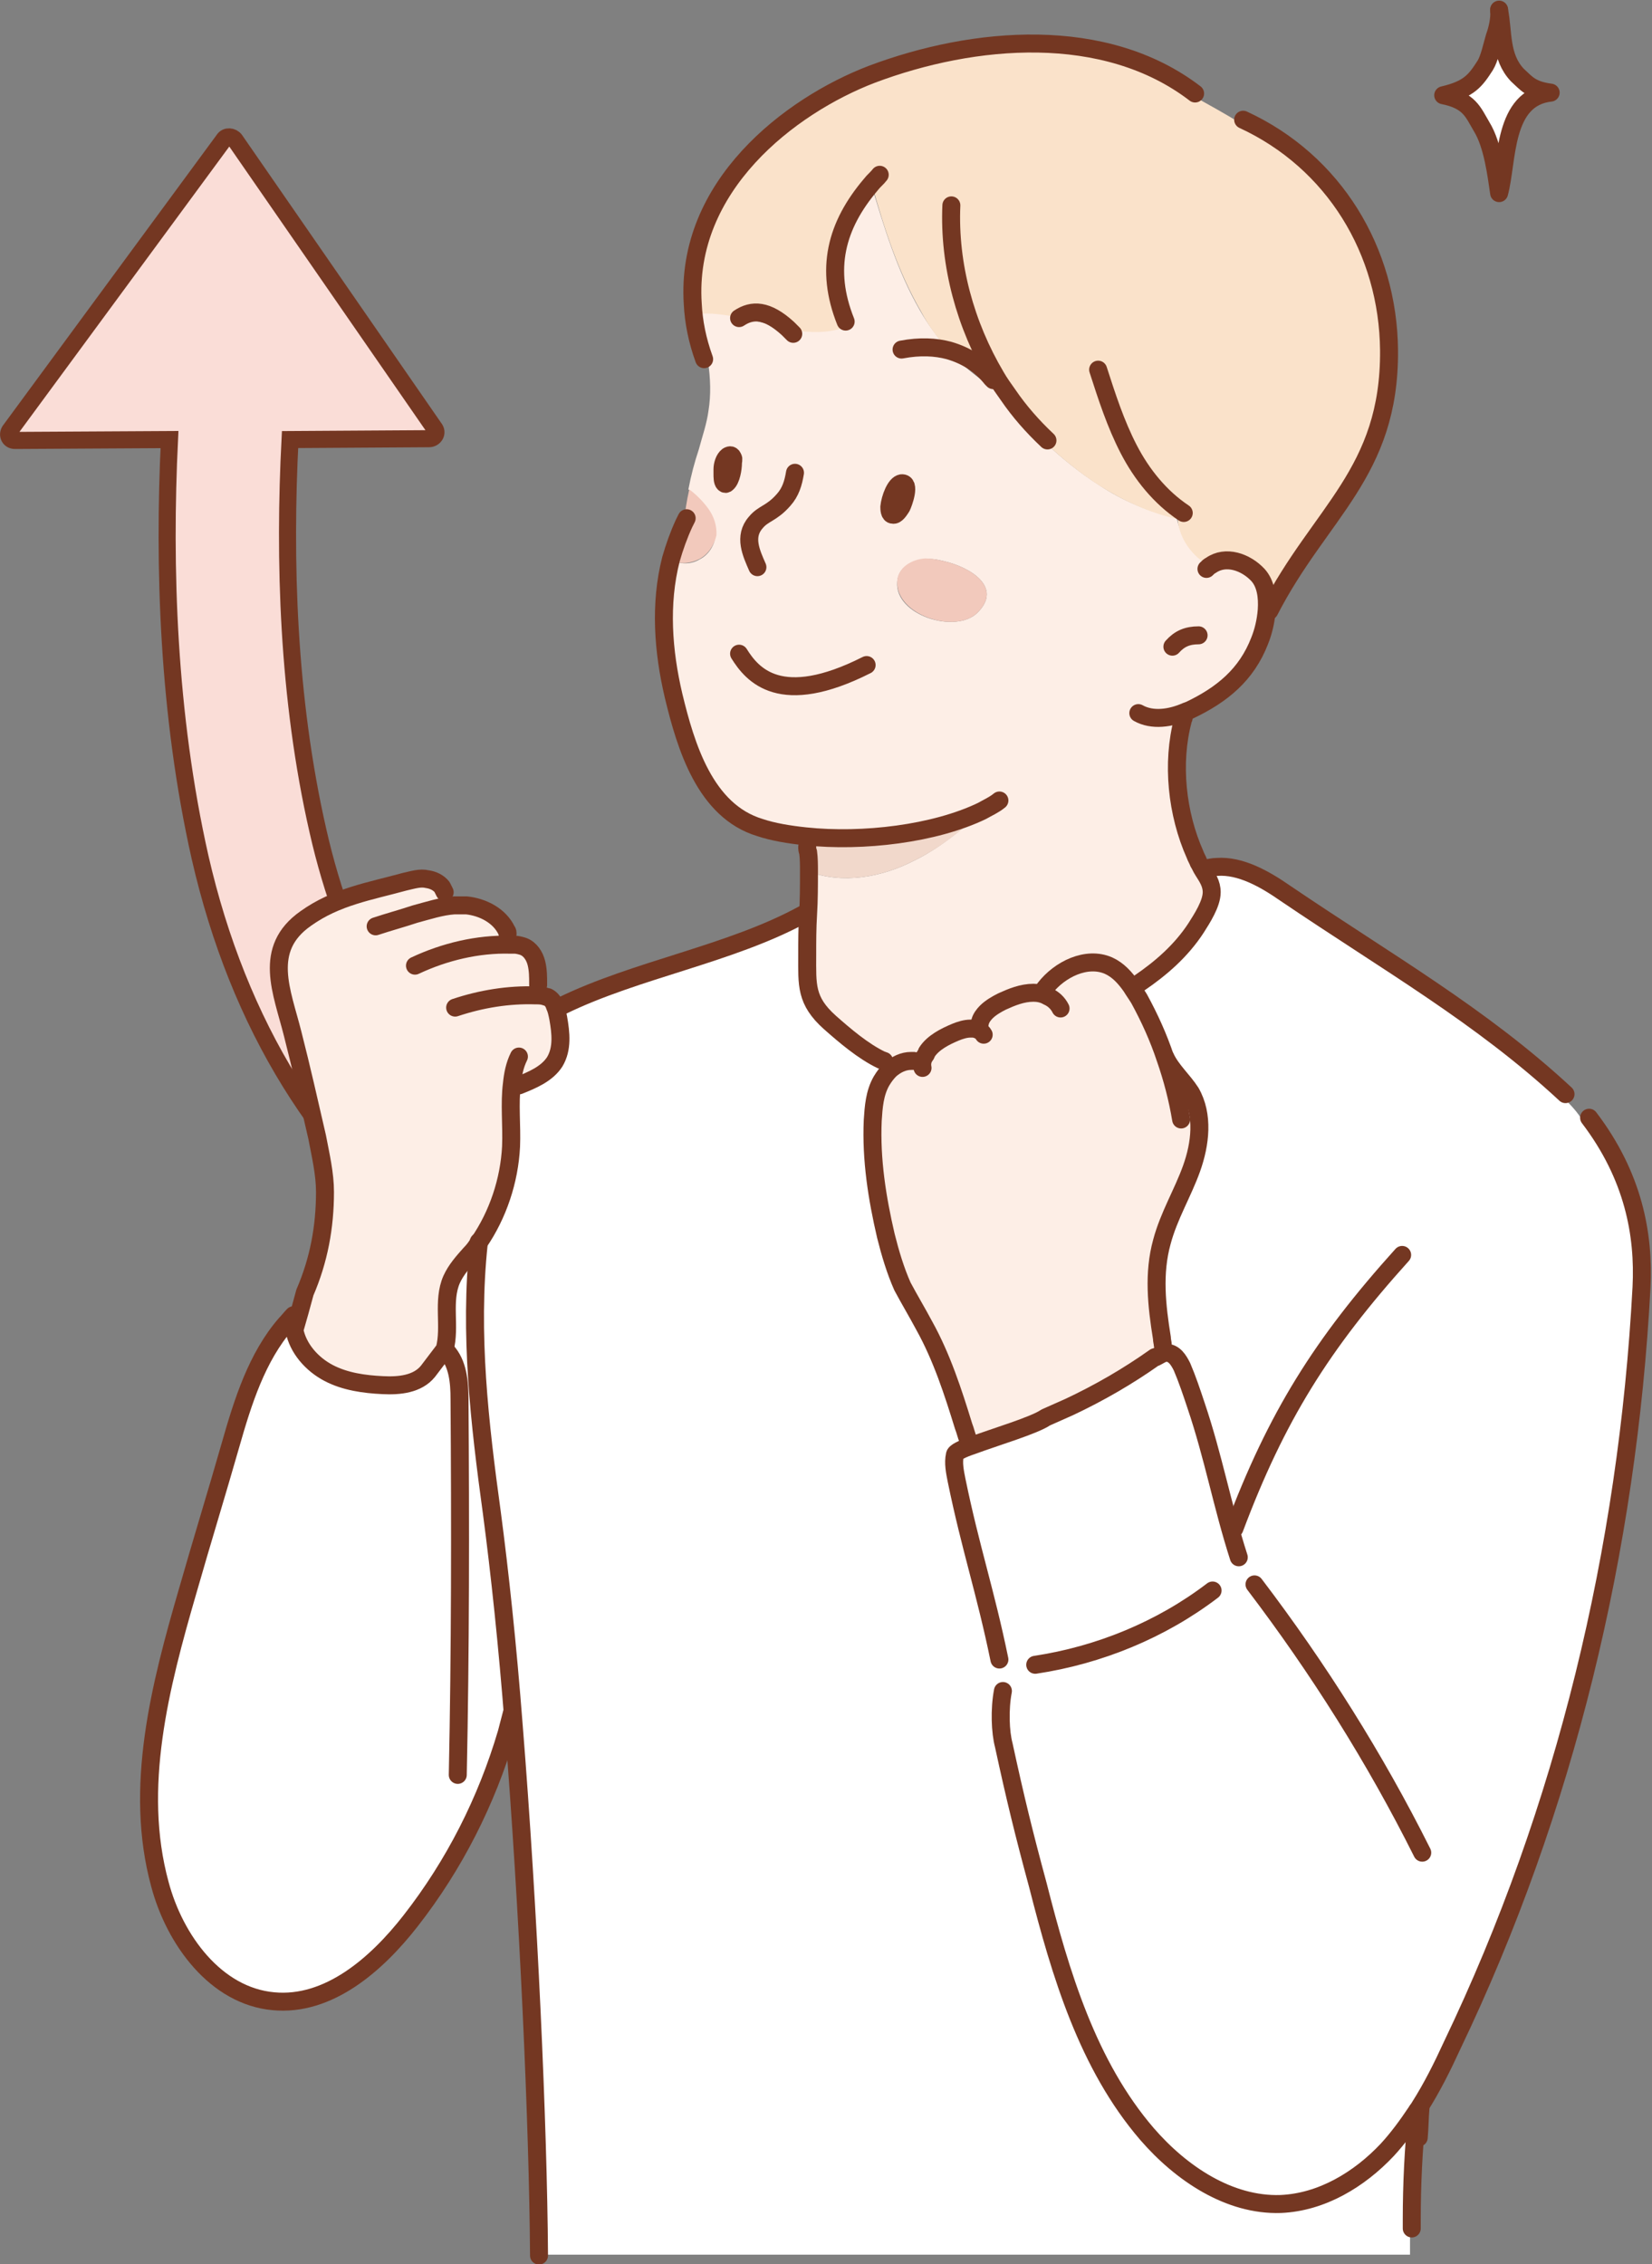 <?xml version="1.0" encoding="utf-8"?>
<!-- Generator: Adobe Illustrator 25.4.1, SVG Export Plug-In . SVG Version: 6.00 Build 0)  -->
<svg version="1.1" id="レイヤー_1" xmlns="http://www.w3.org/2000/svg" xmlns:xlink="http://www.w3.org/1999/xlink" x="0px"
	 y="0px" width="189.1px" height="259.1px" viewBox="0 0 189.1 259.1" style="enable-background:new 0 0 189.1 259.1;"
	 xml:space="preserve">
<rect x="0" y="0" width="189.1" height="259.1" fill="#808080" stroke="none"/>
<style type="text/css">
	.ドロップシャドウ{fill:none;}
	.光彩_x0020_外側_x0020_5_x0020_pt{fill:none;}
	.青のネオン{fill:none;stroke:#8AACDA;stroke-width:7;stroke-linecap:round;stroke-linejoin:round;}
	.クロムハイライト{fill:url(#SVGID_1_);stroke:#FFFFFF;stroke-width:0.363;stroke-miterlimit:1;}
	.ジャイブ_GS{fill:#FFDD00;}
	.Alyssa_GS{fill:#A6D0E4;}
	.st0{fill:#FADDD7;stroke:#743722;stroke-width:1.954;stroke-miterlimit:10;}
	.st1{fill:#FFFFFF;}
	.st2{fill:#FDEEE6;}
	.st3{fill:#FAE2CA;}
	.st4{fill:#F2C9BC;}
	.st5{fill:#F1D8CB;}
	.st6{fill:none;stroke:#743722;stroke-width:2.057;stroke-linecap:round;stroke-linejoin:round;stroke-miterlimit:10;}
</style>
<linearGradient id="SVGID_1_" gradientUnits="userSpaceOnUse" x1="-604.455" y1="-580.787" x2="-604.455" y2="-581.787">
	<stop  offset="0" style="stop-color:#656565"/>
	<stop  offset="0.618" style="stop-color:#1B1B1B"/>
	<stop  offset="0.629" style="stop-color:#545454"/>
	<stop  offset="0.983" style="stop-color:#3E3E3E"/>
</linearGradient>
<g>
	<path class="st0" d="M36.4,95.1c-3.5-15.3-3.9-31.2-3.2-44.8l15.9-0.1c0.6,0,1-0.6,0.7-1.1L26.9,16c-0.3-0.4-1-0.5-1.3,0L1.1,49.3
		c-0.3,0.5,0,1.1,0.6,1.1l17.7-0.1c-0.7,14.5-0.2,31.4,3.5,47.8c4.4,19.2,13.8,34.4,27.8,45l4.4-14.2
		C45.9,120.5,39.6,109.2,36.4,95.1z"/>
	<g>
		<g id="XMLID_00000070806883755061382940000016747808630056856708_">
			<g>
				<path class="st1" d="M171.1,4.1c0.3-0.8,0.6-2.1,0.5-3c0.5,2.5,0.1,5.4,2.1,7.3c1,0.9,1.5,1.7,3.8,2c-5.6,0.7-5,7.8-5.9,11.5
					c-0.3-2-0.6-5.5-2-7.6c-1-1.7-1.4-3.1-4.4-3.6c3-0.7,3.6-1.7,4.8-3.4C170.6,6.6,170.8,5.1,171.1,4.1z"/>
				<path class="st2" d="M129.5,112.9c0.3,0.5,0.6,0.9,0.9,1.4c1.2,2.2,2.2,4.4,3,6.8l0,0c0.7,1.5,2,2.6,2.9,4
					c1.5,2.6,1.1,5.9,0.1,8.7c-1,2.8-2.6,5.4-3.4,8.4c-1,3.6-0.6,7.3,0,11l-0.2,0c-0.1,0.7-0.3,1.5-0.4,2.2c0,0,0,0-0.1,0
					c-3.1,2.2-6.4,4.1-9.8,5.7l-2.7,1.2c-1.3,0.9-5.7,2.2-8.4,3.2c-0.3-0.8-0.5-1.6-0.8-2.4l-0.3,0.1c-1.2-3.9-2.5-7.9-4.5-11.5
					c-0.8-1.5-1.7-3-2.5-4.5c-0.8-1.8-1.4-3.8-1.9-5.8c-1-4.3-1.7-8.7-1.5-13.2c0.1-1.5,0.2-3.1,1-4.5c0.3-0.5,0.6-0.9,1-1.3
					c0.7-0.6,1.5-1,2.4-1l0-0.2c0.5-0.3,0.9-0.4,1.5-0.6c0.1-0.1,0.1-0.2,0.2-0.4c0.7-1.1,2.1-1.8,3.3-2.3c0.5-0.2,1.1-0.4,1.7-0.4
					c0.1,0,0.1,0,0.2,0c0.3-0.3,0.7-0.5,1-0.8c0.1-0.4,0.4-0.8,0.7-1.1c0.5-0.5,1.2-0.9,1.8-1.2c1.1-0.5,2.3-1,3.6-1
					c0.5,0,1.1,0.1,1.6,0.4c0.1-0.1,0.3-0.3,0.4-0.4l-0.7-0.5c1.7-2.2,4.8-3.7,7.3-2.6C128,111,128.8,111.9,129.5,112.9z"/>
				<path class="st1" d="M111.4,165.5c2.7-1,7.1-2.3,8.4-3.2l2.7-1.2c3.4-1.6,6.7-3.5,9.8-5.7c0,0,0,0,0.1,0
					c0.1-0.7,0.3-1.5,0.4-2.2l0.2,0c-0.6-3.6-0.9-7.4,0-11c0.8-2.9,2.4-5.5,3.4-8.4c1-2.8,1.5-6.1-0.1-8.7c-0.8-1.4-2.2-2.5-2.9-4
					l0,0c-0.8-2.3-1.8-4.6-3-6.8c-0.3-0.5-0.5-0.9-0.9-1.4c0.2-0.2,0.4-0.4,0.6-0.6l0.2,0.2c2.5-1.7,4.8-3.7,6.5-6.3
					c0.7-1.1,1.8-2.8,1.8-4.1c0-1-0.5-1.7-1-2.5l0.3-0.1c0.4-0.1,0.9-0.2,1.3-0.2c2.7-0.2,5.5,1.4,7.8,3c11.8,8,22.4,14,32.1,23
					l-0.2,0.3c0.9,0.8,1.7,1.7,2.3,2.7l0.7-0.2c5.1,6.7,6.3,13.4,6,19.4c-1.6,30-8.8,59.7-21.7,86.8c-1.1,2.4-2.3,4.8-3.7,7
					c-0.1,0.2-0.3,0.4-0.4,0.6l0.1,0c-0.4,4-0.6,8-0.6,12.1h-0.2c0,1.3,0,2.7,0,4c-33.2,0-66.3,0-99.5,0h-0.3
					c0-14.8-1.1-39.4-2.9-60.6c-0.7-9.1-1.6-17.5-2.5-24.3c-1.4-10.2-2.6-20.5-1.5-30.8c2.2-3.2,3.5-7.1,3.7-11
					c0.1-2.4-0.2-4.8,0.1-7.2l0.7,0.1c1.6-0.6,3.3-1.2,4.1-2.7c0.9-1.5,0.6-3.3,0.4-5c-0.1-0.5-0.2-0.9-0.4-1.4l0.8,0
					c8.6-4.2,19.3-5.9,27.7-10.5l0.4,0c-0.1,1.6-0.1,3.2-0.1,4.7c0,3.4-0.2,5.2,2.6,7.7c1.7,1.5,3.8,3.3,5.9,4.3
					c0.3,0.2,0.6,0.5,0.9,0.7l0.3,0.5c-0.4,0.4-0.7,0.8-1,1.3c-0.7,1.3-0.9,2.9-1,4.5c-0.1,4.4,0.5,8.9,1.5,13.2
					c0.5,2,1,3.9,1.9,5.8c0.7,1.6,1.6,3,2.5,4.5c2,3.6,3.3,7.6,4.5,11.5l0.3-0.1C110.8,163.9,111.1,164.7,111.4,165.5z"/>
				<path class="st2" d="M138.6,64.7c1.7-1.2,4-0.4,5.4,1.1c0.9,1,1.1,2.5,1,4c-0.1,1.3-0.4,2.5-0.8,3.5c-1.5,3.9-4.3,6.2-8.1,8
					c-0.1,0-0.2,0.1-0.3,0.1c-0.1,0.3-0.2,0.6-0.4,0.9c-1.3,4.9-0.7,10.8,1.4,15.4c0.1,0.3,0.3,0.6,0.4,0.9c0.2,0.3,0.3,0.6,0.5,0.9
					c0.5,0.8,1,1.6,1,2.5c0,1.3-1.1,3-1.8,4.1c-1.6,2.6-4,4.6-6.5,6.3l-0.2-0.2c-0.2,0.2-0.4,0.4-0.6,0.6c-0.7-1-1.5-1.9-2.6-2.4
					c-2.5-1.1-5.6,0.3-7.3,2.6l0.7,0.5c-0.2,0.1-0.3,0.2-0.4,0.4c-0.5-0.2-1-0.3-1.6-0.4c-1.3,0-2.5,0.4-3.6,1
					c-0.7,0.3-1.3,0.7-1.8,1.2c-0.3,0.3-0.5,0.7-0.7,1.1c-0.3,0.3-0.7,0.5-1,0.8c-0.1,0-0.1,0-0.2,0c-0.6,0-1.1,0.2-1.7,0.4
					c-1.3,0.5-2.6,1.1-3.3,2.3c-0.1,0.1-0.1,0.2-0.2,0.4c-0.5,0.1-1,0.3-1.5,0.6l0,0.2c-0.9,0-1.7,0.4-2.4,1l-0.3-0.5
					c-0.3-0.2-0.6-0.5-0.9-0.7c-2.1-0.9-4.2-2.7-5.9-4.3c-2.8-2.5-2.6-4.4-2.6-7.7c0-1.4,0.1-3,0.1-4.7c0.1-1.6,0.1-3.3,0.1-4.9
					c3.9,1.5,8.4,0.7,12.1-1.2c2.9-1.4,5.4-3.5,7.8-5.6c-5.4,2.6-13.6,3.6-20.2,2.9c-1.9-0.2-3.7-0.5-5.2-1
					c-6.3-1.9-8.5-9.4-9.9-15.1c-1.2-5.1-1.6-10.5-0.3-15.6l0.1,0c1,0.5,2.2,0.5,3.2-0.1c1-0.5,1.7-1.6,1.8-2.7
					c0.1-1.1-0.3-2.3-1-3.2c-0.6-0.8-1.3-1.5-2.1-2.1c0.3-1.6,0.7-3.1,1.2-4.6c0.4-1.5,0.9-2.9,1.1-4.4c0.6-3.7-0.3-7.5-1.3-11.1
					l0.3-0.1c1.6-0.1,3.1,0.2,4.7,0.5c1.5,0.3,3,0.8,4.5,1.1c0.3,0.1,0.7,0.1,1,0.2c2.3,0.4,4.7,0.5,6.7-0.4l-0.2-0.5
					c-2.3-6-1-11,2.9-15.7c1.5,5,3,10,5.6,14.5c0.9,1.6,2.1,3.2,3.3,4.6c1.9,2.1,4.2,3.9,6.7,5.1c1.3,1.9,2.8,3.6,4.5,5.2l-0.2,0.2
					c1.9,1.8,4,3.5,6.2,4.9c2.7,1.8,5.8,3.1,8.9,3.8C135.2,61.6,136.6,63.6,138.6,64.7z M111.9,70.1c2.9-2.9-0.8-5.2-3.9-5.9
					c-0.8-0.2-1.5-0.3-2.1-0.2c-1.5,0.1-3.1,0.9-3.2,2.6C102.4,70.4,109.4,72.6,111.9,70.1z M103.2,58.1c0.2-0.4,1.1-2.8,0-2.7
					c-0.7,0.1-1.3,1.7-1.4,2.6c0,0.2,0,0.9,0.4,0.9C102.6,59,103,58.3,103.2,58.1z M83.9,53c0-0.2,0.1-0.5,0-0.6
					c-0.1-0.3-0.3-0.4-0.6-0.2c-0.4,0.3-0.6,1-0.6,1.5c0,0.1,0,0.3-0.1,0.5c0,0.4,0,0.9,0.2,1.1c0.1,0.1,0.2,0.1,0.3,0
					C83.7,54.9,83.8,53.6,83.9,53z"/>
				<path class="st3" d="M113.6,43.3l0.4-0.3c0.4,0.7,0.9,1.4,1.4,2.1c-2.6-1.2-4.8-2.9-6.7-5.1C110.8,40.7,112.4,41.9,113.6,43.3z"
					/>
				<path class="st4" d="M108,64.2c3.1,0.7,6.8,3,3.9,5.9c-2.5,2.5-9.4,0.3-9.2-3.6c0.1-1.6,1.7-2.5,3.2-2.6
					C106.5,63.9,107.2,64,108,64.2z"/>
				<path class="st5" d="M92.4,97.5c-0.2-0.5-0.3-1.1-0.2-1.7c6.6,0.7,14.8-0.3,20.2-2.9c-2.4,2.2-4.9,4.2-7.8,5.6
					c-3.7,1.9-8.2,2.7-12.1,1.2C92.5,99,92.5,98.2,92.4,97.5z"/>
				<path class="st4" d="M78.3,59.9c0.1-1.3,0.3-2.6,0.6-3.9c0.8,0.6,1.5,1.3,2.1,2.1c0.7,0.9,1.1,2.1,1,3.2
					C81.7,62.5,81,63.5,80,64c-1,0.5-2.2,0.6-3.2,0.1l-0.1,0C77.1,62.7,77.6,61.3,78.3,59.9z"/>
				<path class="st3" d="M115.4,45.2c-0.5-0.7-1-1.4-1.4-2.1l-0.4,0.3c-1.2-1.5-2.8-2.7-4.9-3.2c-1.3-1.4-2.4-2.9-3.3-4.6
					c-2.6-4.5-4.2-9.5-5.6-14.5c-4,4.7-5.3,9.7-2.9,15.7l0.2,0.5c-2.1,0.9-4.5,0.8-6.7,0.4c-2.4-2.2-4.1-2.3-5.5-1.3
					c-1.5-0.3-3.1-0.6-4.7-0.5l-0.3,0.1c-0.1-0.4-0.2-0.8-0.3-1.2h-0.1C78.4,21.3,90.4,12.1,99.8,8.5c11.7-4.4,26.7-5.7,37,2.2
					l-0.2,0.3c1.8,1,3.6,2,5.4,3.1l0.3-0.4c10.4,4.8,16.6,15,16.7,26.4c0.1,14-7.9,18.5-13.7,29.8l-0.4,0c0.1-1.5-0.1-3-1-4
					c-1.3-1.6-3.6-2.3-5.4-1.1c-2-1.1-3.5-3.1-3.7-5.4c-3.2-0.7-6.2-2.1-8.9-3.8c-2.2-1.4-4.3-3.1-6.2-4.9l0.2-0.2
					C118.2,48.8,116.7,47.1,115.4,45.2z"/>
				<path class="st2" d="M34.3,150.2l0.6-2.2c1.6-3.7,2.3-7.5,2.3-11.5c0-2.1-0.5-4.2-0.9-6.3c-0.9-3.9-1.8-7.9-2.8-11.8
					c-1.2-4.8-3.5-9.7,1.5-13.2c3.5-2.5,7.3-3.1,11.3-4.2c0.9-0.2,1.8-0.5,2.6-0.3c0.7,0.1,1.3,0.4,1.7,0.9l0,0
					c0.4,0.5,0.8,1.1,1.2,1.6l0.1,0.5c0.5,0,1,0,1.4,0c1.9,0.2,3.8,1.2,4.6,2.9l0.2-0.1h0c0.2,0.5,0.5,1.1,0.8,1.6
					c0.3,0,0.7,0.1,1,0.2c0.8,0.3,1.3,1.1,1.5,1.9c0.2,0.8,0.2,1.6,0.2,2.4c0.1,0.5,0.3,1,0.6,1.3l0,0.1c0.1,0,0.2,0.1,0.4,0.1
					c0.4,0.2,0.7,0.6,0.8,1c0.2,0.4,0.3,0.9,0.4,1.4c0.3,1.7,0.5,3.5-0.4,5c-0.9,1.4-2.6,2.1-4.1,2.7l-0.7-0.1
					c-0.3,2.3,0,4.8-0.1,7.2c-0.2,3.9-1.5,7.8-3.7,11c-0.3,0.5-0.6,0.9-1,1.3c-0.8,0.9-1.6,1.8-2.1,2.9c-1.1,2.5-0.1,5.4-0.8,8
					l-1.9,2.5c-1.2,1.5-3.3,1.7-5.2,1.6c-2.1-0.1-4.3-0.4-6.2-1.4s-3.5-2.8-3.9-4.9L34.3,150.2z"/>
				<path class="st1" d="M50.9,154.5c0.7-2.6-0.3-5.5,0.8-8c0.5-1.1,1.3-2,2.1-2.9c0.3-0.4,0.7-0.9,1-1.3
					c-1.1,10.3,0.1,20.6,1.5,30.8c0.9,6.8,1.8,15.2,2.5,24.3c-0.3,0.4-0.6,0.7-0.9,1c-2.3,7.8-6,15.1-11,21.5
					c-3.9,5-9.4,9.8-15.7,9.2c-6.6-0.6-11.2-7-13-13.4c-3-11,0-22.7,3.2-33.6c1.6-5.6,3.3-11.1,4.9-16.7c1.5-4.9,3-10,6.3-13.8
					c0.5-0.4,1.1-0.9,1.6-1.3l-0.6,2.1c0.4,2.1,2,3.9,3.9,4.9s4.1,1.3,6.2,1.4c1.9,0.1,4-0.2,5.2-1.6L50.9,154.5z"/>
			</g>
			<g>
				<path class="st6" d="M171.6,1.2c0.1,0.9-0.2,2.2-0.5,3c-0.3,1-0.6,2.5-1.1,3.3c-1.1,1.7-1.8,2.7-4.8,3.4c3,0.6,3.4,1.9,4.4,3.6
					c1.3,2.1,1.7,5.6,2,7.6c1-3.7,0.4-10.9,5.9-11.5c-2.3-0.3-2.8-1.1-3.8-2C171.7,6.5,172.1,3.7,171.6,1.2z"/>
				<path class="st6" d="M171.6,1.2c0,0,0-0.1,0-0.1"/>
				<path class="st6" d="M101.8,58c0,0.2,0,0.9,0.4,0.9c0.4,0.1,0.8-0.6,1-0.9c0.2-0.4,1.1-2.8,0-2.7C102.5,55.4,101.9,57,101.8,58z
					"/>
				<path class="st6" d="M82.7,54.2c0,0.4,0,0.9,0.2,1.1c0.1,0.1,0.2,0.1,0.3,0c0.5-0.4,0.7-1.7,0.7-2.3c0-0.2,0.1-0.5,0-0.6
					c-0.1-0.3-0.3-0.4-0.6-0.2c-0.4,0.3-0.6,1-0.6,1.5C82.7,53.8,82.7,54,82.7,54.2z"/>
				<path class="st6" d="M91,54.1c-0.2,1.2-0.5,2.2-1.3,3.1c-1.4,1.6-2.3,1.5-3.2,2.6c-1.4,1.6-0.5,3.5,0.2,5.1"/>
				<path class="st6" d="M84.6,36.4C84.7,36.3,84.7,36.3,84.6,36.4c1.5-1,3.2-1,5.6,1.2c0.2,0.2,0.4,0.4,0.6,0.6"/>
				<path class="st6" d="M103.2,40c2.1-0.4,3.9-0.3,5.4,0.1c2.1,0.6,3.7,1.7,4.9,3.2c0.1,0.1,0.1,0.1,0.2,0.2"/>
				<path class="st6" d="M78.6,59.3c-0.1,0.2-0.2,0.4-0.3,0.6c-0.6,1.3-1.1,2.7-1.5,4.1c-1.3,5.1-0.9,10.5,0.3,15.6
					c1.4,5.8,3.6,13.2,9.9,15.1c1.5,0.5,3.3,0.8,5.2,1c6.6,0.7,14.8-0.3,20.2-2.9c0.7-0.4,1.4-0.7,2-1.2"/>
				<path class="st6" d="M138.1,65.1c0.2-0.2,0.3-0.3,0.5-0.4c1.7-1.2,4-0.4,5.4,1.1c0.9,1,1.1,2.5,1,4c-0.1,1.3-0.4,2.5-0.8,3.5
					c-1.5,3.9-4.3,6.2-8.1,8c-0.1,0-0.2,0.1-0.3,0.1c-1.8,0.8-3.9,1.1-5.5,0.2"/>
				<path class="st6" d="M134.2,74c0.8-0.9,1.7-1.3,3-1.3"/>
				<path class="st6" d="M84.6,74.8c1.5,2.4,4.7,6.3,14.6,1.3"/>
				<path class="st6" d="M142.3,13.7c10.4,4.8,16.6,15,16.7,26.4c0.1,14-7.9,18.5-13.7,29.8"/>
				<path class="st6" d="M43,106c1.5-0.5,3-0.9,4.5-1.4c1.5-0.4,3-0.9,4.5-1c0.5,0,1,0,1.4,0c1.9,0.2,3.8,1.2,4.6,2.9
					c0.1,0.1,0.1,0.2,0.1,0.4"/>
				<path class="st6" d="M47.5,110.5c3.4-1.6,7.2-2.5,10.9-2.4c0.2,0,0.4,0,0.5,0c0.3,0,0.7,0.1,1,0.2c0.8,0.3,1.3,1.1,1.5,1.9
					c0.2,0.8,0.2,1.6,0.2,2.4c0,0,0,0.1,0,0.1"/>
				<path class="st6" d="M52.1,115.3c3-1,6.1-1.5,9.2-1.4c0.3,0,0.7,0,1,0.1c0.1,0,0.2,0.1,0.4,0.1c0.4,0.2,0.7,0.6,0.8,1
					c0.2,0.4,0.3,0.9,0.4,1.4c0.3,1.7,0.5,3.5-0.4,5c-0.9,1.4-2.6,2.1-4.1,2.7"/>
				<path class="st6" d="M64.3,115.1c8.6-4.2,19.3-5.9,27.7-10.5"/>
				<path class="st6" d="M92.4,96.9c0,0.2,0,0.4,0.1,0.6c0.1,0.7,0.1,1.5,0.1,2.2c0,1.6,0,3.3-0.1,4.9c-0.1,1.6-0.1,3.2-0.1,4.7
					c0,3.4-0.2,5.2,2.6,7.7c1.7,1.5,3.8,3.3,5.9,4.3c0.1,0,0.2,0.1,0.3,0.1"/>
				<path class="st6" d="M110.8,164.7c-0.2-0.5-0.3-1-0.5-1.5c-1.2-3.9-2.5-7.9-4.5-11.5c-0.8-1.5-1.7-3-2.5-4.5
					c-0.8-1.8-1.4-3.8-1.9-5.8c-1-4.3-1.7-8.7-1.5-13.2c0.1-1.5,0.2-3.1,1-4.5c0.3-0.5,0.6-0.9,1-1.3c0.7-0.6,1.5-1,2.4-1
					c0.1,0,0.2,0,0.3,0"/>
				<path class="st6" d="M105.6,122.2c-0.1-0.5,0-1,0.3-1.4c0.1-0.1,0.1-0.2,0.2-0.4c0.7-1.1,2.1-1.8,3.3-2.3
					c0.5-0.2,1.1-0.4,1.7-0.4c0.1,0,0.1,0,0.2,0c0.5,0,1.1,0.3,1.3,0.7"/>
				<path class="st6" d="M112.1,117.8c0-0.3,0-0.6,0.1-0.9c0.1-0.4,0.4-0.8,0.7-1.1c0.5-0.5,1.2-0.9,1.8-1.2c1.1-0.5,2.3-1,3.6-1
					c0.5,0,1.1,0.1,1.6,0.4c0.7,0.3,1.2,0.8,1.5,1.4"/>
				<path class="st6" d="M119.6,113.1c1.7-2.2,4.8-3.7,7.3-2.6c1.1,0.5,1.9,1.4,2.6,2.4c0.3,0.5,0.6,0.9,0.9,1.4
					c1.2,2.2,2.2,4.4,3,6.8c0.8,2.3,1.4,4.6,1.8,7"/>
				<path class="st6" d="M133.4,121c0.7,1.5,2,2.6,2.9,4c1.5,2.6,1.1,5.9,0.1,8.7c-1,2.8-2.6,5.4-3.4,8.4c-1,3.6-0.6,7.3,0,11
					c0,0.3,0.1,0.6,0.1,0.8"/>
				<path class="st6" d="M59.4,120.9c-0.5,1-0.7,2.1-0.8,3.1c-0.3,2.3,0,4.8-0.1,7.2c-0.2,3.9-1.5,7.8-3.7,11
					c-0.3,0.5-0.6,0.9-1,1.3c-0.8,0.9-1.6,1.8-2.1,2.9c-1.1,2.5-0.1,5.4-0.8,8l-1.9,2.5c-1.2,1.5-3.3,1.7-5.2,1.6
					c-2.1-0.1-4.3-0.4-6.2-1.4s-3.5-2.8-3.9-4.9l0.6-2.1l0.6-2.2c1.6-3.7,2.3-7.5,2.3-11.5c0-2.1-0.5-4.2-0.9-6.3
					c-0.9-3.9-1.8-7.9-2.8-11.8c-1.2-4.8-3.5-9.7,1.5-13.2c3.5-2.5,7.3-3.1,11.3-4.2c0.9-0.2,1.8-0.5,2.6-0.3
					c0.7,0.1,1.3,0.4,1.7,0.9c0.1,0.2,0.2,0.4,0.3,0.6"/>
				<path class="st6" d="M51.1,154.6c1.3,1.4,1.5,3.5,1.5,5.5c0.1,14.3,0.1,28.7-0.2,43"/>
				<path class="st6" d="M33.6,150.5c-0.3,0.3-0.6,0.7-0.9,1c-3.3,3.8-4.9,8.9-6.3,13.8c-1.6,5.6-3.3,11.1-4.9,16.7
					c-3.2,11-6.2,22.6-3.2,33.6c1.7,6.4,6.4,12.8,13,13.4c6.3,0.6,11.8-4.2,15.7-9.2c5-6.4,8.7-13.7,11-21.5
					c0.2-0.8,0.4-1.5,0.6-2.3"/>
				<path class="st6" d="M54.8,142.1c0,0.1,0,0.1,0,0.2c-1.1,10.3,0.1,20.6,1.5,30.8c0.9,6.8,1.8,15.2,2.5,24.3
					c1.7,21.2,2.8,45.8,2.9,60.6c0,0,0,0,0,0.1"/>
				<path class="st6" d="M141.8,178.2c-1.9-5.9-2.9-11.5-4.9-17.4c-0.5-1.5-1-3-1.6-4.4c-0.4-0.8-0.9-1.6-1.8-1.6
					c-0.4,0-0.8,0.3-1.2,0.5c0,0,0,0-0.1,0c-3.1,2.2-6.4,4.1-9.8,5.7l-2.7,1.2c-1.3,0.9-5.7,2.2-8.4,3.2c-1.2,0.4-2,0.8-2,1.1
					c-0.2,0.9,0,1.9,0.2,2.9c1.6,7.8,3.3,12.7,4.9,20.5"/>
				<path class="st6" d="M118.5,190.5c7.3-1.1,14.4-4,20.3-8.5"/>
				<path class="st6" d="M114.8,193.5c-0.4,2.1-0.3,4.7,0.1,6.2c1.3,6,2.3,10.1,3.9,16c2.6,10.2,5.7,20.6,12.5,28.5
					c3.9,4.5,9.4,8.2,15.3,8c4.7-0.2,9-2.8,12.2-6.2c1.2-1.3,2.3-2.8,3.3-4.3c0.1-0.2,0.3-0.4,0.4-0.6c1.4-2.2,2.6-4.6,3.7-7
					c13-27.1,20.1-56.8,21.7-86.8c0.3-6-0.9-12.7-6-19.4"/>
				<path class="st6" d="M130.4,112.5c2.5-1.7,4.8-3.7,6.5-6.3c0.7-1.1,1.8-2.8,1.8-4.1c0-1-0.5-1.7-1-2.5c-0.2-0.3-0.3-0.6-0.5-0.9
					c-0.1-0.3-0.3-0.6-0.4-0.9c-2.1-4.7-2.7-10.5-1.4-15.4c0-0.1,0.1-0.2,0.1-0.3"/>
				<path class="st6" d="M138,99.4c0.4-0.1,0.9-0.2,1.3-0.2c2.7-0.2,5.5,1.4,7.8,3c11.8,8,22.4,14,32.1,23"/>
				<path class="st6" d="M143.6,181.3c7.3,9.6,13.8,19.9,19.2,30.7"/>
				<path class="st6" d="M141.3,174.9c4.8-12.8,10-21.1,19.2-31.3"/>
				<path class="st6" d="M162.2,241.9c-0.4,4-0.6,8-0.6,12.1c0,0.3,0,0.7,0,1"/>
				<path class="st6" d="M80.6,41.1c-0.8-2.2-1.2-4.3-1.3-6.3C78.4,21.3,90.4,12.1,99.8,8.5c11.7-4.4,26.7-5.7,37,2.2"/>
				<path class="st6" d="M100.7,20c-0.3,0.4-0.7,0.7-1,1.1c-4,4.7-5.3,9.7-2.9,15.7"/>
				<path class="st6" d="M108.9,23.5c-0.3,6.8,1.6,13.7,5.1,19.6c0.4,0.7,0.9,1.4,1.4,2.1c1.3,1.9,2.8,3.6,4.5,5.2"/>
				<path class="st6" d="M125.7,42.3c1,3.1,2,6.2,3.5,9.1c1.5,2.9,3.6,5.5,6.3,7.3"/>
				<path class="st6" d="M162.6,241.2c-0.1,1.1-0.1,2.3-0.2,3.4"/>
			</g>
		</g>
	</g>
</g>
<g>
</g>
<g>
</g>
<g>
</g>
<g>
</g>
<g>
</g>
<g>
</g>
<g>
</g>
<g>
</g>
<g>
</g>
<g>
</g>
<g>
</g>
<g>
</g>
<g>
</g>
<g>
</g>
<g>
</g>
</svg>
